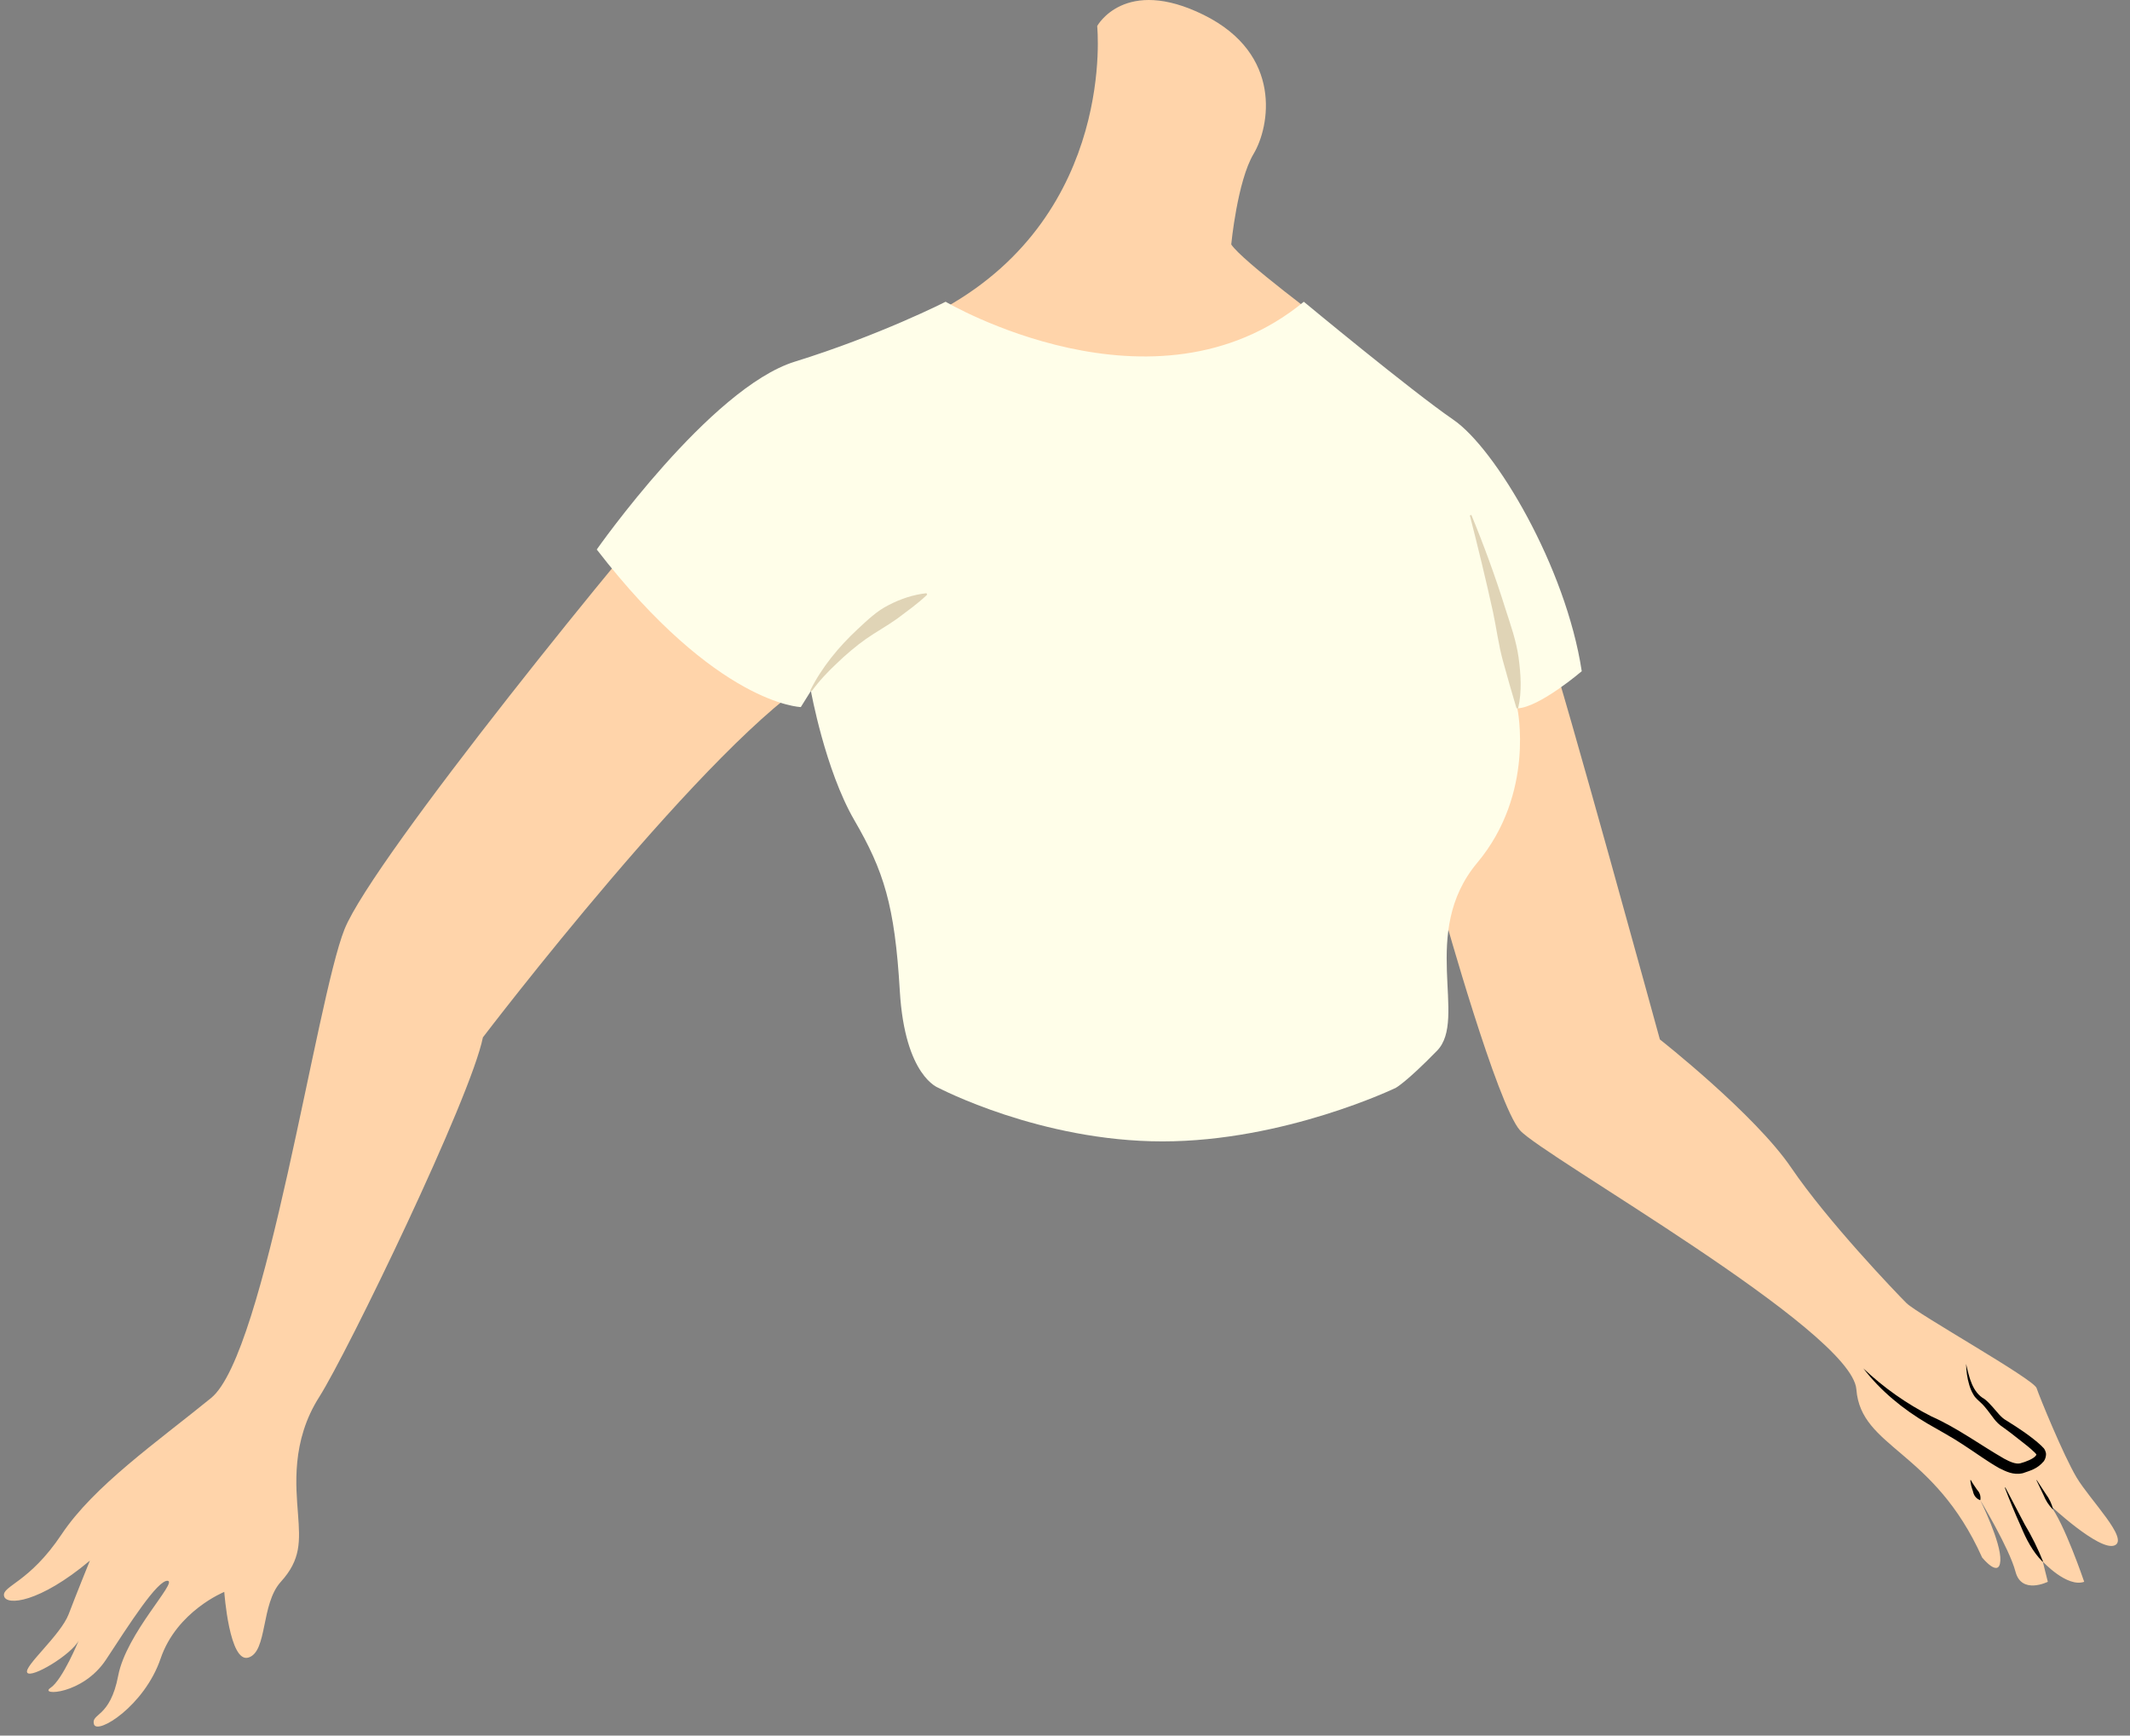 <svg width="99.606px" height="81.18px" viewBox="-0.184 0 99.606 81.18" fill="none" xmlns="http://www.w3.org/2000/svg"><rect x="-0.184" y="0" width="99.606" height="81.18" fill="#808080" stroke="none"/><g id="Female Character/Upper Body/T Shirt 1"><path id="509:24543" fill-rule="evenodd" clip-rule="evenodd" d="M44 14.398C44 14.398 43.859 20 52.834 20C61.81 20 62 15.246 62 15.246C62 15.246 57.869 12.185 57.393 11.432C57.393 11.432 57.678 8.467 58.439 7.196C59.198 5.925 59.816 2.537 56.111 0.7C52.406 -1.135 51.124 1.218 51.124 1.218C51.124 1.218 52.026 9.926 44 14.398Z" fill="#FFD4AA"/><g id="Group 18"><g id="Group 3"><path id="509:24546" fill-rule="evenodd" clip-rule="evenodd" d="M44.018 14.521C44.018 14.521 42.004 16.064 38.792 17.198C35.579 18.332 35.579 18.427 32.556 21.733C29.532 25.041 17.248 40.16 15.926 43.465C14.603 46.773 12.241 63.309 9.689 65.388C7.138 67.466 4.209 69.499 2.697 71.766C1.185 74.034 -0.09 74.174 0.004 74.647C0.099 75.121 1.658 74.978 4.02 72.995C4.02 72.995 3.406 74.505 3.028 75.499C2.65 76.49 0.902 77.954 1.091 78.237C1.28 78.522 3.17 77.388 3.5 76.725C3.5 76.725 2.745 78.569 2.178 78.947C1.611 79.325 3.689 79.278 4.776 77.624C5.863 75.969 7.185 73.891 7.658 73.939C8.13 73.986 5.721 76.395 5.343 78.379C4.965 80.365 4.067 80.127 4.209 80.647C4.351 81.166 6.571 79.796 7.327 77.576C8.083 75.356 10.304 74.459 10.304 74.459C10.304 74.459 10.54 77.812 11.437 77.529C12.335 77.246 12.004 75.025 12.949 73.986C13.894 72.947 13.847 72.096 13.752 70.82C13.658 69.544 13.422 67.418 14.745 65.34C16.067 63.261 21.831 51.355 22.398 48.522C22.398 48.522 33.122 34.443 38.13 31.561C38.13 31.561 39.359 37.182 41.201 40.347C43.044 43.514 44.556 49.373 43.705 50.883H65.083C65.083 50.883 65.934 45.355 67.351 42.804C67.351 42.804 69.831 51.663 70.894 52.868C71.957 54.072 86.414 62.221 86.626 64.986C86.839 67.749 90.241 67.796 92.508 72.852C92.508 72.852 93.311 73.844 93.359 72.995C93.406 72.144 92.414 70.159 92.414 70.159C92.414 70.159 93.784 72.427 94.067 73.513C94.351 74.6 95.579 73.986 95.579 73.986L95.343 73.041C95.343 73.041 96.477 74.269 97.28 73.986C97.28 73.986 96.335 71.198 95.674 70.395C95.674 70.395 97.989 72.569 98.697 72.285C99.406 72.001 97.549 70.159 96.92 69.099C96.31 68.072 95.195 65.35 95.053 64.924C94.911 64.499 89.485 61.465 88.965 60.947C88.445 60.426 85.28 57.12 83.579 54.617C81.878 52.111 77.437 48.617 77.437 48.617C77.437 48.617 72.902 32.081 72.193 30.096C71.485 28.111 70.54 22.773 68.036 20.79C65.532 18.805 61.677 15.36 61.677 15.36C61.677 15.36 49.055 12.976 44.018 14.521" fill="#FFD4AA"/></g><path id="Fill 4" fill-rule="evenodd" clip-rule="evenodd" d="M86.953 64.005C87.906 64.91 88.983 65.665 90.135 66.25C91.333 66.779 92.445 67.601 93.536 68.227C93.803 68.374 94.094 68.497 94.292 68.444C94.559 68.373 94.908 68.234 95.018 68.087C95.039 68.053 95.045 68.041 95.042 68.01C95.073 68.081 95.015 67.98 94.97 67.943C94.866 67.838 94.742 67.734 94.619 67.632L93.853 67.03L93.462 66.742C93.316 66.65 93.173 66.506 93.071 66.374C92.859 66.104 92.689 65.838 92.461 65.624C92.36 65.525 92.2 65.404 92.11 65.248C92.016 65.098 91.953 64.939 91.905 64.777C91.808 64.455 91.765 64.124 91.757 63.795C91.901 64.421 92.048 65.124 92.622 65.44C92.893 65.656 93.099 65.938 93.31 66.168C93.42 66.286 93.516 66.373 93.653 66.449L94.075 66.717C94.353 66.898 94.626 67.086 94.889 67.294C95.021 67.399 95.151 67.502 95.282 67.628C95.342 67.711 95.427 67.719 95.489 67.955C95.511 68.089 95.465 68.244 95.393 68.345C95.081 68.715 94.758 68.782 94.412 68.906C93.953 69.011 93.603 68.814 93.3 68.667C92.701 68.326 92.183 67.936 91.634 67.583C91.088 67.219 90.53 66.922 89.952 66.586C88.802 65.912 87.757 65.053 86.953 64.005" fill="black"/><path id="Fill 6" fill-rule="evenodd" clip-rule="evenodd" d="M95.06 69.227L95.488 69.882C95.645 70.093 95.757 70.329 95.824 70.589L95.81 70.597C95.622 70.404 95.48 70.185 95.383 69.941L95.047 69.234L95.06 69.227Z" fill="black"/><path id="Fill 8" fill-rule="evenodd" clip-rule="evenodd" d="M93.592 69.575L94.495 71.296C94.827 71.853 95.112 72.424 95.354 73.034L95.333 73.048C94.865 72.573 94.562 71.984 94.316 71.385C94.047 70.793 93.8 70.192 93.569 69.586L93.592 69.575Z" fill="black"/><path id="Fill 10" fill-rule="evenodd" clip-rule="evenodd" d="M91.98 69.228C92.058 69.379 92.162 69.519 92.256 69.66C92.375 69.79 92.453 69.938 92.425 70.153L92.403 70.165C92.204 70.082 92.114 69.928 92.077 69.751C92.02 69.584 91.966 69.415 91.955 69.231L91.98 69.228Z" fill="black"/><path id="Fill 12" fill-rule="evenodd" clip-rule="evenodd" d="M60.787 14.114C60.787 14.114 65.816 18.285 67.78 19.632C69.745 20.977 73.04 26.506 73.784 31.395C73.784 31.395 71.8 33.095 70.773 33.132C70.773 33.132 71.623 37.099 68.894 40.359C66.166 43.62 68.47 47.659 67.016 49.147C65.564 50.635 65.084 50.884 65.084 50.884C65.084 50.884 59.894 53.387 54.178 53.387C48.462 53.387 43.706 50.884 43.706 50.884C43.706 50.884 42.131 50.364 41.894 46.347C41.659 42.332 41.139 40.725 39.768 38.364C38.399 36.002 37.737 32.316 37.737 32.316L37.265 33.072C37.265 33.072 33.344 32.977 27.722 25.702C27.722 25.702 33.024 18.143 36.987 16.915C40.95 15.686 44.037 14.114 44.037 14.114C44.037 14.114 53.791 19.871 60.787 14.114Z" fill="#FFFEE9"/><path id="Fill 14" fill-rule="evenodd" clip-rule="evenodd" d="M37.704 32.298C38.245 31.213 39.03 30.26 39.925 29.426C40.373 29.012 40.822 28.572 41.377 28.299C41.924 28.016 42.515 27.813 43.142 27.747L43.172 27.816C42.716 28.254 42.235 28.583 41.77 28.938C41.299 29.276 40.788 29.553 40.307 29.889C39.83 30.229 39.382 30.61 38.958 31.018C38.528 31.42 38.117 31.854 37.769 32.335L37.704 32.298Z" fill="#E0D4B6"/><path id="Fill 16" fill-rule="evenodd" clip-rule="evenodd" d="M68.622 24.084C69.216 25.525 69.751 26.989 70.216 28.481C70.456 29.225 70.72 29.969 70.83 30.751C70.933 31.528 70.994 32.338 70.809 33.131L70.734 33.132C70.509 32.37 70.296 31.643 70.095 30.899C69.893 30.16 69.796 29.393 69.636 28.635C69.304 27.125 68.938 25.614 68.551 24.108L68.622 24.084Z" fill="#E0D4B6"/></g></g></svg>